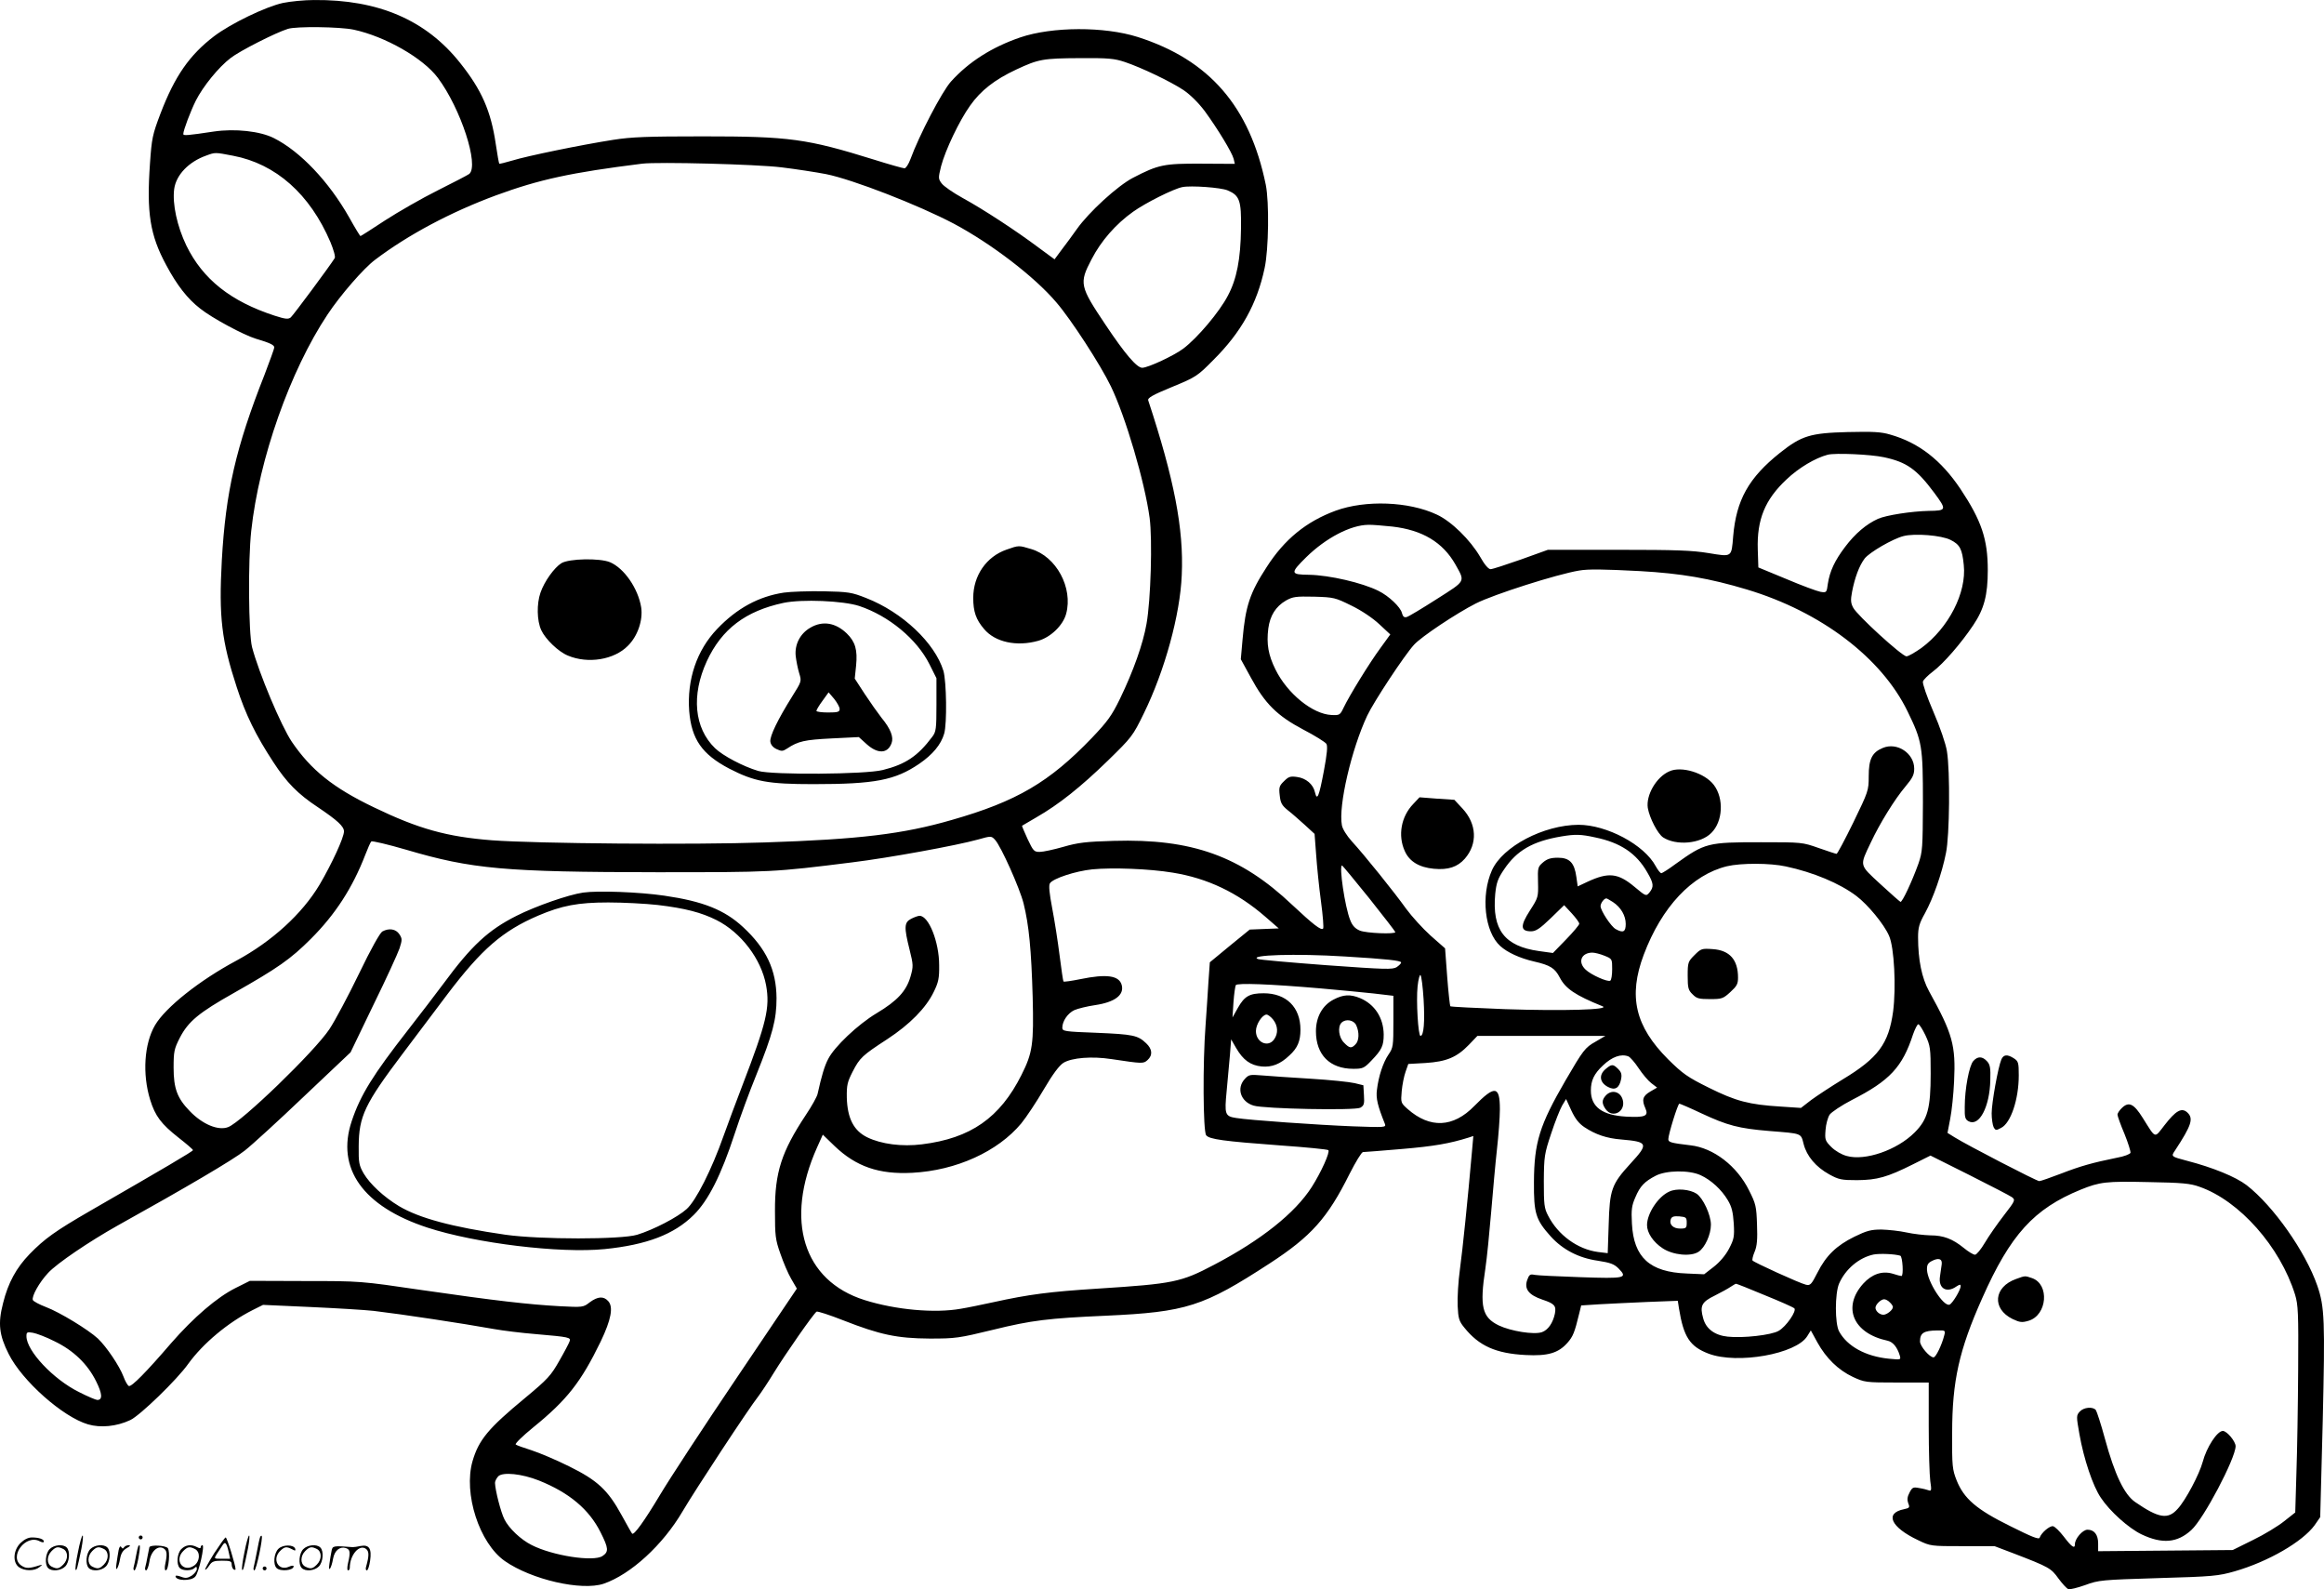 <svg version="1.0" xmlns="http://www.w3.org/2000/svg"
  viewBox="0 0 1200.311 820.641"
 preserveAspectRatio="xMidYMid meet">
<g transform="translate(-0.338,820.915) scale(0.1,-0.1)"
fill="#000000" stroke="none">
<path d="M1465 8194 c-88 -19 -269 -106 -356 -172 -127 -97 -203 -206 -277
-400 -41 -108 -45 -127 -54 -257 -18 -255 0 -370 84 -525 55 -103 109 -173
175 -224 61 -49 225 -137 288 -156 71 -21 95 -32 95 -45 0 -6 -23 -69 -50
-140 -149 -377 -201 -606 -221 -960 -16 -292 -1 -415 77 -654 46 -142 98 -248
189 -387 69 -106 127 -165 230 -233 101 -68 135 -99 135 -125 0 -32 -63 -168
-126 -275 -90 -151 -246 -293 -429 -392 -191 -102 -367 -242 -421 -334 -56
-96 -66 -252 -25 -385 26 -84 57 -125 146 -195 41 -32 75 -61 75 -65 0 -6
-148 -93 -530 -313 -180 -104 -236 -144 -313 -223 -69 -71 -112 -149 -138
-255 -27 -104 -20 -164 29 -261 69 -139 280 -326 410 -364 65 -19 148 -11 218
22 50 23 243 210 300 291 76 105 205 213 332 277 l54 27 244 -11 c134 -6 281
-15 327 -20 152 -18 455 -64 623 -94 44 -8 141 -20 215 -26 174 -15 182 -17
174 -38 -3 -9 -27 -55 -53 -100 -43 -76 -59 -94 -177 -192 -189 -156 -239
-216 -271 -326 -48 -167 35 -424 167 -516 138 -96 396 -155 510 -117 140 48
306 200 408 374 66 112 342 532 392 595 15 20 51 74 79 120 59 96 206 307 221
316 5 3 67 -17 138 -45 189 -74 277 -93 446 -94 134 0 149 2 330 46 195 48
283 59 580 72 416 19 503 47 846 270 215 140 299 234 413 463 31 61 62 112 69
112 6 0 98 7 202 16 165 14 245 28 344 59 l24 8 -7 -79 c-23 -260 -48 -504
-62 -607 -9 -64 -14 -151 -12 -191 3 -65 7 -79 34 -112 76 -95 163 -134 317
-142 115 -6 169 10 216 63 29 33 37 53 61 152 l10 41 93 6 c50 3 163 8 249 12
l157 6 6 -39 c24 -148 56 -197 153 -234 148 -56 454 -2 510 91 l18 29 34 -62
c45 -81 107 -142 183 -178 61 -28 65 -29 227 -29 l165 0 0 -227 c0 -126 4
-252 8 -282 7 -45 6 -53 -7 -48 -8 3 -30 9 -50 12 -31 6 -36 4 -50 -23 -12
-22 -13 -38 -7 -55 9 -22 7 -25 -21 -31 -102 -20 -70 -93 72 -160 64 -31 66
-31 230 -31 l165 0 100 -38 c182 -70 192 -76 230 -129 20 -27 42 -51 51 -55 8
-3 47 7 87 21 70 26 85 27 377 36 283 8 311 11 395 35 174 50 351 153 413 238
l29 42 13 495 c12 520 10 590 -28 700 -61 176 -227 412 -365 519 -56 43 -176
92 -308 126 -83 22 -83 22 -62 53 86 131 97 166 63 197 -29 26 -59 9 -117 -66
-54 -69 -43 -73 -113 38 -45 72 -71 85 -106 52 -13 -12 -24 -28 -24 -36 0 -7
16 -52 36 -99 19 -47 33 -92 31 -98 -3 -7 -34 -19 -69 -25 -128 -26 -191 -44
-289 -82 -55 -21 -106 -39 -113 -39 -14 0 -373 186 -437 226 l-37 23 14 73 c8
40 17 127 20 193 9 186 -7 245 -129 465 -38 69 -57 163 -57 280 0 49 6 71 36
124 42 77 87 204 108 310 19 89 22 423 5 526 -6 38 -35 123 -70 204 -33 76
-57 146 -54 156 3 9 26 32 51 51 54 40 147 147 209 240 56 83 75 155 75 284 0
159 -32 255 -141 419 -100 149 -215 239 -363 281 -47 14 -88 16 -220 13 -193
-5 -238 -19 -349 -107 -162 -129 -226 -244 -242 -431 -9 -110 -5 -107 -127
-87 -85 14 -167 17 -466 17 l-364 0 -139 -50 c-77 -27 -147 -50 -157 -50 -11
0 -31 23 -54 64 -51 87 -148 183 -224 218 -145 68 -368 76 -522 20 -152 -56
-265 -148 -357 -292 -86 -132 -109 -201 -124 -373 l-9 -102 52 -95 c73 -135
136 -197 270 -268 60 -31 114 -65 120 -74 7 -12 4 -49 -13 -140 -25 -133 -35
-157 -46 -110 -9 41 -46 73 -93 79 -35 5 -44 1 -67 -22 -24 -23 -27 -32 -22
-73 4 -39 11 -52 42 -77 21 -16 60 -51 88 -76 l50 -46 8 -106 c4 -59 15 -168
25 -242 10 -74 15 -138 11 -141 -10 -11 -51 21 -159 122 -267 253 -519 343
-923 331 -143 -4 -184 -9 -260 -31 -49 -14 -104 -26 -122 -26 -29 0 -33 5 -62
66 -17 37 -30 68 -29 69 2 1 36 21 75 44 115 66 228 156 367 291 125 122 130
128 187 245 108 220 188 511 196 715 11 238 -40 498 -173 901 -5 13 21 28 123
70 124 51 131 56 213 139 144 143 226 290 265 475 21 97 24 340 6 430 -83 405
-292 645 -661 763 -173 55 -442 54 -607 -2 -146 -50 -266 -126 -358 -228 -46
-51 -165 -279 -209 -400 -10 -27 -24 -48 -31 -48 -7 0 -79 20 -158 45 -347
108 -437 120 -882 120 -289 0 -370 -3 -465 -18 -166 -26 -448 -84 -521 -107
-35 -10 -65 -18 -67 -16 -2 2 -10 47 -18 101 -25 171 -73 280 -184 419 -176
222 -423 328 -755 325 -49 0 -121 -7 -160 -15z m365 -138 c163 -35 359 -147
435 -249 118 -158 214 -452 162 -496 -8 -6 -81 -44 -163 -85 -82 -41 -204
-111 -272 -155 -68 -45 -125 -81 -127 -81 -2 0 -29 44 -59 98 -104 183 -251
339 -388 408 -71 36 -201 50 -310 34 -139 -21 -158 -22 -158 -13 0 19 38 119
65 173 37 73 117 172 180 220 46 36 233 131 295 150 42 14 270 11 340 -4z
m3983 -167 c86 -29 235 -100 303 -145 35 -24 76 -64 110 -109 67 -92 140 -212
149 -246 l6 -26 -173 1 c-193 1 -222 -5 -353 -73 -79 -41 -227 -176 -290 -265
-22 -31 -57 -79 -78 -106 l-37 -50 -83 61 c-116 87 -286 198 -392 256 -49 27
-98 61 -108 75 -18 24 -18 28 -3 89 22 83 94 235 150 313 55 78 127 134 238
186 116 54 137 58 331 59 145 1 176 -2 230 -20z m-4606 -484 c221 -42 397
-198 503 -446 16 -39 27 -76 22 -83 -24 -39 -214 -295 -227 -306 -13 -10 -27
-9 -83 9 -227 74 -371 188 -456 362 -48 100 -73 215 -63 292 10 73 75 141 166
173 46 17 45 17 138 -1z m2833 -60 c74 -9 178 -25 230 -35 139 -28 478 -160
660 -256 193 -103 416 -273 529 -406 76 -88 228 -322 282 -434 76 -157 175
-494 200 -679 15 -113 6 -425 -16 -547 -18 -103 -67 -242 -137 -387 -43 -88
-64 -117 -145 -202 -220 -229 -388 -328 -724 -424 -252 -73 -477 -100 -964
-116 -373 -13 -1180 -6 -1410 11 -233 18 -380 59 -610 170 -211 101 -325 193
-424 338 -56 83 -171 357 -206 490 -18 72 -21 446 -4 600 40 371 201 827 394
1117 67 101 187 239 246 283 172 130 391 246 623 332 226 83 389 118 756 164
83 10 591 -3 720 -19z m2304 -119 c62 -26 71 -53 69 -196 -2 -159 -22 -262
-68 -348 -43 -83 -157 -218 -230 -273 -48 -36 -180 -98 -212 -99 -28 0 -88 70
-189 221 -134 200 -138 215 -73 339 49 95 125 182 215 246 63 45 208 118 254
127 43 9 199 -2 234 -17z m3390 -1378 c117 -25 169 -62 259 -183 66 -89 65
-93 -28 -94 -89 -2 -219 -22 -262 -41 -60 -27 -118 -76 -170 -145 -53 -70 -79
-125 -89 -190 -6 -46 -7 -47 -38 -42 -17 3 -96 32 -176 66 l-145 60 -3 92 c-5
155 37 258 148 362 64 61 149 111 213 128 39 10 221 2 291 -13z m-2539 -358
c155 -18 260 -81 325 -195 51 -92 57 -82 -97 -180 -75 -48 -145 -90 -154 -92
-13 -4 -20 2 -25 21 -7 30 -68 88 -121 114 -84 42 -253 81 -358 83 -98 1 -99
8 -15 91 101 99 229 166 320 167 19 1 76 -4 125 -9z m2883 -69 c48 -24 60 -47
68 -130 15 -142 -78 -324 -219 -428 -33 -23 -67 -43 -77 -43 -23 0 -255 212
-275 251 -13 24 -14 40 -6 82 14 73 37 135 65 172 25 32 145 102 201 116 57
15 197 4 243 -20z m-1603 -161 c211 -12 358 -37 551 -95 383 -115 696 -353
830 -630 75 -154 79 -178 79 -470 -1 -234 -2 -254 -23 -315 -33 -92 -84 -201
-93 -198 -4 2 -51 43 -104 92 -110 102 -108 91 -49 215 45 96 123 223 179 289
36 43 45 60 45 92 0 79 -88 138 -162 107 -56 -23 -73 -58 -73 -147 0 -73 -2
-78 -79 -237 -44 -90 -83 -163 -87 -163 -4 0 -46 14 -92 30 -85 30 -87 30
-299 30 -275 0 -288 -3 -440 -112 -36 -27 -70 -48 -74 -48 -5 0 -18 16 -29 36
-59 111 -253 214 -399 214 -180 -1 -392 -112 -447 -235 -58 -130 -38 -318 43
-391 36 -33 101 -63 175 -80 83 -19 107 -34 132 -82 30 -58 80 -92 221 -149
44 -18 -201 -25 -503 -15 -153 6 -280 12 -283 15 -2 2 -10 71 -16 151 l-11
148 -75 66 c-41 37 -97 99 -125 137 -62 87 -220 283 -282 350 -26 29 -48 64
-51 83 -19 99 50 394 131 566 34 72 191 310 241 365 36 41 221 164 320 214 93
47 419 151 534 170 46 8 124 7 315 -3z m-1492 -178 c52 -25 111 -65 144 -96
l57 -53 -50 -69 c-57 -77 -162 -248 -191 -309 -18 -38 -21 -40 -62 -38 -98 4
-229 111 -290 235 -37 75 -47 131 -37 212 9 66 38 113 91 144 36 20 51 22 146
20 102 -3 109 -5 192 -46z m1259 -1197 c131 -27 213 -82 269 -180 34 -58 35
-75 12 -104 -18 -21 -18 -21 -78 29 -85 71 -134 76 -242 26 l-51 -24 -7 49
c-10 73 -35 99 -95 99 -37 0 -56 -6 -77 -24 -27 -23 -28 -28 -26 -102 2 -77 1
-80 -42 -147 -51 -79 -49 -107 6 -107 25 0 46 14 101 67 l70 68 39 -42 c21
-23 39 -47 39 -54 0 -6 -31 -43 -68 -81 l-68 -70 -72 10 c-178 25 -243 110
-226 295 6 57 13 79 46 127 65 97 147 145 296 170 71 12 101 11 174 -5z
m-3099 -13 c31 -34 127 -249 147 -328 28 -113 40 -239 47 -484 6 -241 0 -287
-58 -402 -111 -221 -262 -327 -514 -358 -103 -13 -210 1 -282 36 -70 34 -103
98 -106 205 -1 65 3 81 30 134 37 72 50 84 179 168 116 76 200 161 240 244 24
49 29 70 28 138 0 120 -54 255 -101 255 -8 0 -27 -7 -43 -15 -37 -19 -38 -43
-9 -159 20 -80 20 -87 5 -140 -22 -75 -68 -125 -175 -189 -97 -58 -218 -173
-250 -236 -19 -36 -34 -86 -55 -181 -3 -14 -30 -63 -61 -109 -125 -189 -160
-296 -159 -496 0 -127 2 -147 28 -220 15 -44 40 -103 56 -130 l29 -50 -310
-460 c-171 -253 -349 -525 -396 -604 -82 -137 -136 -212 -145 -201 -3 3 -27
46 -54 95 -71 130 -125 180 -271 252 -66 33 -154 70 -194 83 -41 13 -78 26
-82 30 -5 4 36 44 90 88 175 142 247 234 349 444 54 113 66 178 39 208 -24 27
-54 25 -96 -6 -33 -26 -36 -26 -154 -20 -162 9 -330 28 -710 83 -320 47 -320
47 -605 47 l-286 1 -74 -37 c-96 -48 -216 -151 -333 -285 -128 -149 -204 -226
-218 -221 -6 2 -19 24 -28 49 -21 55 -87 153 -132 196 -50 46 -197 136 -269
163 -34 13 -64 29 -67 36 -7 19 33 91 79 140 45 49 212 162 358 244 351 195
601 342 658 388 37 29 175 155 306 280 l240 227 118 245 c66 134 126 266 135
292 14 44 14 50 -1 73 -18 27 -53 33 -88 14 -12 -7 -59 -90 -120 -217 -55
-114 -124 -243 -153 -287 -77 -116 -453 -479 -523 -506 -51 -20 -133 14 -199
83 -64 66 -83 116 -83 224 0 83 3 97 32 154 44 85 99 130 280 232 226 128 292
174 397 279 126 126 215 263 281 434 13 33 26 64 31 69 4 4 85 -15 181 -43
339 -100 509 -115 1293 -116 596 0 603 0 1010 51 188 23 539 87 650 118 67 19
69 19 88 -2z m4084 -137 c141 -30 278 -87 365 -153 59 -45 142 -145 168 -205
27 -60 37 -266 21 -391 -23 -167 -77 -240 -261 -351 -59 -36 -132 -84 -162
-106 l-53 -41 -105 7 c-163 10 -231 28 -370 97 -111 55 -135 72 -211 147 -170
170 -207 325 -126 540 93 247 249 413 430 457 72 17 222 17 304 -1z m-2152
-164 c74 -93 135 -172 135 -175 0 -12 -152 -6 -184 8 -23 10 -38 25 -49 54
-27 66 -59 282 -42 282 2 0 65 -76 140 -169z m-1015 132 c180 -29 335 -103
479 -228 l69 -60 -75 -3 -75 -3 -103 -84 -103 -85 -7 -98 c-3 -53 -10 -155
-15 -226 -15 -195 -13 -548 3 -569 16 -21 89 -31 387 -53 129 -9 239 -20 244
-24 10 -10 -37 -114 -86 -191 -86 -134 -260 -273 -504 -401 -171 -90 -209 -98
-599 -123 -252 -16 -358 -30 -540 -70 -60 -13 -137 -29 -169 -34 -134 -24
-336 -6 -498 45 -316 100 -413 411 -245 787 l30 67 61 -59 c111 -106 229 -147
401 -138 228 12 442 110 563 255 26 32 78 110 116 175 47 80 80 124 102 138
43 26 146 35 249 19 160 -24 164 -24 185 -5 28 25 25 57 -7 87 -43 41 -67 46
-257 54 -164 6 -176 8 -176 26 0 34 28 75 62 91 18 8 67 20 108 26 101 15 150
52 137 103 -13 50 -78 59 -214 31 -45 -9 -84 -15 -87 -12 -2 2 -11 63 -20 134
-9 72 -26 181 -38 243 -15 79 -19 119 -12 130 16 25 132 63 219 72 103 10 295
3 415 -17z m2274 -152 c41 -27 66 -70 66 -113 0 -41 -13 -48 -51 -27 -24 12
-79 96 -79 119 0 15 18 40 30 40 3 0 18 -9 34 -19z m-44 -277 c40 -16 40 -17
40 -69 0 -30 -4 -57 -10 -60 -13 -8 -99 30 -127 57 -42 39 -23 87 34 88 13 0
41 -7 63 -16z m-1340 -4 c215 -13 290 -21 290 -31 0 -5 -10 -15 -23 -24 -21
-13 -58 -12 -363 10 -186 14 -346 28 -354 32 -50 21 195 29 450 13z m406 -221
c7 -116 1 -189 -16 -189 -12 0 -23 180 -15 256 4 37 11 62 15 58 5 -5 12 -61
16 -125z m-530 56 c93 -8 215 -20 272 -26 l102 -12 0 -133 c0 -126 -1 -135
-25 -170 -28 -41 -52 -113 -60 -183 -6 -43 4 -83 41 -175 7 -19 2 -19 -167
-13 -179 7 -535 32 -601 43 -58 9 -61 18 -49 141 5 59 13 143 17 187 l6 78 26
-45 c36 -62 74 -89 131 -95 53 -5 97 12 144 57 42 38 57 74 57 133 0 116 -73
188 -190 188 -73 0 -99 -15 -133 -75 l-28 -50 5 78 c3 43 9 83 12 89 8 12 173
6 440 -17z m-247 -161 c25 -32 27 -71 5 -102 -31 -44 -94 -16 -94 43 0 35 33
85 55 85 7 0 23 -12 34 -26z m3369 -81 c25 -54 27 -67 27 -198 0 -180 -16
-237 -83 -304 -91 -91 -256 -148 -351 -121 -26 7 -59 26 -79 46 -32 32 -34 38
-30 88 2 30 12 65 21 79 9 13 61 48 115 76 196 100 261 170 316 339 10 28 22
52 27 52 6 0 22 -26 37 -57z m-1704 -33 c-54 -30 -64 -44 -155 -200 -134 -231
-162 -320 -163 -525 -1 -162 9 -194 87 -281 62 -68 144 -111 243 -125 64 -10
84 -17 107 -40 49 -50 35 -53 -197 -45 -116 4 -223 9 -237 12 -23 5 -28 1 -38
-27 -16 -46 8 -77 79 -101 63 -21 72 -32 64 -73 -10 -47 -35 -84 -67 -95 -41
-14 -160 5 -223 35 -86 42 -99 97 -69 293 8 53 21 185 30 292 9 107 22 254 30
325 8 72 15 164 15 206 0 122 -26 125 -132 17 -109 -112 -229 -117 -344 -16
-36 32 -36 33 -31 93 3 33 12 78 20 100 l14 40 89 5 c108 7 161 29 224 94 l44
46 331 0 330 0 -51 -30z m170 -76 c9 -4 33 -31 52 -60 20 -30 49 -65 66 -78
l30 -23 -36 -21 c-39 -23 -44 -43 -24 -87 17 -39 -2 -47 -99 -42 -124 7 -183
50 -183 135 0 51 16 86 62 129 47 45 94 62 132 47z m-228 -365 c59 -39 116
-58 191 -64 139 -12 143 -21 47 -125 -97 -106 -107 -134 -112 -314 l-5 -148
-50 6 c-106 14 -207 88 -258 188 -20 38 -22 57 -22 178 1 128 3 141 38 246 20
61 46 126 57 145 l20 33 27 -59 c20 -43 39 -67 67 -86z m605 71 c135 -63 193
-78 349 -91 173 -14 164 -10 179 -68 16 -62 63 -118 132 -156 49 -27 63 -30
144 -30 104 1 155 15 289 82 l90 45 200 -100 c111 -56 210 -107 221 -115 18
-14 17 -18 -42 -94 -34 -44 -78 -107 -98 -141 -20 -34 -43 -62 -51 -62 -9 0
-35 16 -58 35 -58 47 -105 65 -173 65 -32 1 -87 7 -123 15 -36 8 -94 14 -129
15 -55 0 -76 -6 -140 -37 -93 -46 -146 -97 -191 -186 -31 -61 -37 -67 -59 -62
-34 8 -270 116 -276 125 -3 4 2 25 11 46 12 29 15 63 12 140 -3 93 -6 107 -41
176 -62 126 -184 220 -303 233 -102 12 -114 16 -114 32 0 24 49 183 57 183 3
0 55 -22 114 -50z m-5 -319 c55 -25 109 -75 141 -129 21 -35 27 -62 31 -121 4
-69 1 -81 -25 -131 -18 -34 -48 -69 -79 -93 l-49 -38 -90 4 c-191 7 -274 83
-283 258 -4 72 -1 93 18 136 24 57 47 81 105 111 54 28 172 30 231 3z m2577
-60 c207 -72 417 -310 494 -557 16 -53 18 -94 16 -389 -1 -181 -5 -421 -9
-533 l-6 -203 -57 -45 c-31 -25 -103 -69 -161 -97 l-105 -52 -347 -3 -348 -3
0 40 c0 45 -20 71 -55 71 -25 0 -65 -46 -65 -75 0 -26 -17 -14 -58 40 -21 27
-45 51 -55 53 -17 3 -60 -33 -69 -59 -4 -11 -39 3 -151 59 -175 86 -240 142
-278 237 -22 56 -24 73 -23 245 0 268 36 428 155 695 146 329 267 462 509 561
99 40 131 44 351 39 173 -3 215 -7 262 -24z m-1545 -356 c12 -4 18 -105 6
-105 -4 0 -24 5 -45 12 -55 16 -107 -2 -152 -51 -110 -122 -53 -257 125 -295
28 -6 50 -33 63 -75 7 -24 7 -24 -56 -18 -120 12 -215 64 -257 141 -22 41 -22
195 0 247 33 75 103 134 178 150 32 6 108 3 138 -6z m214 -45 c-2 -14 -6 -42
-9 -63 -9 -61 34 -87 85 -51 17 11 22 12 22 2 0 -20 -43 -91 -58 -96 -31 -10
-113 118 -116 180 -1 25 5 35 24 45 36 19 56 12 52 -17z m-914 -159 c79 -32
147 -62 153 -68 13 -13 -42 -94 -81 -116 -36 -22 -187 -39 -264 -30 -67 7
-112 41 -126 95 -18 64 -8 84 60 117 34 17 70 37 83 46 12 8 24 15 27 15 3 0
70 -26 148 -59z m646 -37 c9 -8 16 -19 16 -24 0 -15 -31 -40 -49 -40 -20 0
-41 19 -41 36 0 17 28 44 45 44 7 0 21 -7 29 -16z m281 -171 c-12 -48 -43
-113 -55 -113 -21 0 -70 58 -70 82 0 44 19 56 89 57 42 1 43 0 36 -26z m-9760
-30 c98 -47 171 -118 215 -207 32 -64 34 -96 6 -96 -7 0 -50 18 -95 41 -133
66 -271 213 -271 288 0 21 3 23 33 18 18 -3 69 -22 112 -44z m2502 -719 c157
-63 259 -149 318 -267 42 -83 43 -101 10 -123 -47 -31 -259 2 -366 57 -56 28
-117 86 -140 132 -19 37 -48 151 -49 189 0 9 8 24 17 34 24 23 122 13 210 -22z
M5202 5371 c-104 -36 -172 -134 -172 -249 0 -71 14 -112 56 -161 57 -68 168
-92 279 -61 65 18 129 80 145 140 36 134 -51 296 -181 334 -64 19 -62 20 -127
-3z M2903 5301 c-37 -23 -88 -94 -108 -152 -20 -57 -19 -145 4 -194 21 -46 88
-111 137 -131 104 -44 239 -22 310 50 51 50 79 133 69 199 -16 98 -88 202
-161 233 -53 22 -211 19 -251 -5z M4052 5149 c-131 -20 -243 -81 -345 -188
-105 -110 -156 -261 -144 -424 12 -145 66 -223 207 -297 130 -67 200 -80 434
-80 318 0 422 20 547 105 70 48 113 100 129 156 15 53 12 268 -4 324 -44 144
-212 303 -399 376 -76 30 -91 32 -222 35 -77 1 -168 -2 -203 -7z m389 -69
c153 -51 298 -171 363 -301 l36 -72 0 -137 c0 -125 -2 -140 -22 -166 -74 -99
-138 -142 -255 -171 -89 -23 -571 -26 -643 -5 -78 23 -184 79 -224 118 -107
104 -123 273 -42 449 77 166 200 259 396 301 96 20 308 11 391 -16z M4189
4968 c-53 -30 -82 -87 -76 -146 3 -26 11 -66 18 -89 13 -42 13 -42 -36 -120
-75 -120 -116 -205 -113 -233 2 -16 13 -30 32 -39 26 -12 32 -12 55 3 57 38
91 45 229 52 l141 7 41 -37 c57 -51 108 -49 128 5 12 31 -4 74 -52 132 -18 23
-57 78 -86 122 l-52 80 7 67 c8 81 -4 123 -48 166 -58 56 -125 67 -188 30z
m151 -420 c0 -15 -9 -18 -60 -18 -33 0 -60 4 -60 8 0 5 14 29 32 53 l31 43 29
-34 c15 -19 28 -42 28 -52z M8625 4226 c-67 -29 -121 -123 -111 -189 9 -52 51
-133 79 -152 68 -44 194 -33 249 23 60 59 66 178 13 248 -47 62 -168 99 -230
70z M7303 4058 c-63 -65 -81 -163 -44 -244 24 -54 75 -84 150 -91 74 -7 122 9
160 52 67 77 62 180 -13 260 l-41 44 -90 6 -90 7 -32 -34z M3015 3600 c-76
-11 -245 -70 -344 -120 -145 -73 -232 -153 -377 -350 -39 -52 -121 -160 -183
-239 -181 -232 -246 -336 -291 -471 -82 -244 58 -441 391 -550 248 -81 684
-134 915 -111 218 22 359 76 460 176 76 75 142 206 212 420 27 83 77 219 111
302 86 214 105 288 105 398 -1 146 -53 256 -173 367 -96 89 -207 133 -406 162
-129 19 -343 27 -420 16z m385 -64 c143 -17 226 -39 304 -78 127 -64 231 -201
256 -336 21 -116 2 -194 -122 -517 -30 -77 -73 -194 -97 -260 -62 -176 -143
-336 -191 -379 -46 -42 -171 -107 -256 -133 -83 -25 -501 -25 -679 0 -277 40
-447 86 -551 148 -78 47 -149 113 -182 168 -24 42 -27 55 -26 141 1 155 31
218 227 478 65 87 170 225 232 308 176 232 284 326 468 405 122 52 206 68 362
68 77 0 192 -6 255 -13z M8755 3277 c-33 -33 -35 -38 -35 -106 0 -63 3 -75 25
-96 21 -22 33 -25 90 -25 61 0 68 2 105 36 34 31 40 42 40 75 0 92 -43 141
-130 147 -57 4 -61 3 -95 -31z M6890 3047 c-57 -30 -90 -90 -90 -163 0 -122
72 -194 193 -194 49 0 56 3 94 43 53 55 63 76 63 134 -1 86 -46 156 -122 188
-51 21 -87 19 -138 -8z m118 -132 c17 -36 15 -81 -4 -99 -21 -22 -31 -20 -59
9 -27 26 -34 82 -13 103 22 22 64 14 76 -13z M6433 2638 c-45 -48 -22 -118 45
-138 55 -17 522 -26 551 -11 19 11 22 19 19 64 l-3 52 -45 11 c-25 6 -129 17
-230 23 -102 6 -214 14 -250 17 -60 5 -67 4 -87 -18z M8294 2687 c-34 -30 -28
-69 15 -91 36 -19 58 -5 67 40 5 25 1 37 -15 53 -27 27 -34 26 -67 -2z M8297
2552 c-21 -23 -21 -41 -1 -70 35 -50 104 -14 89 46 -11 45 -58 57 -88 24z
M8625 2056 c-57 -25 -115 -113 -115 -173 0 -40 32 -88 81 -120 53 -35 145 -44
185 -18 33 21 64 89 64 140 0 51 -41 138 -74 160 -35 23 -104 29 -141 11z m90
-161 c0 -27 -3 -30 -34 -30 -37 0 -58 22 -48 49 5 13 16 16 44 14 35 -3 38 -6
38 -33z M10417 1605 c-117 -41 -127 -154 -19 -207 38 -18 49 -19 83 -9 96 29
109 188 18 220 -38 13 -35 13 -82 -4z M10745 920 c-18 -20 -18 -24 -2 -115 23
-131 70 -270 111 -330 47 -71 145 -158 210 -189 107 -51 185 -44 257 22 63 56
228 369 229 433 0 25 -45 79 -66 79 -29 0 -84 -84 -104 -160 -17 -63 -88 -198
-129 -242 -50 -57 -98 -49 -220 35 -56 39 -105 140 -156 327 -20 74 -42 141
-47 148 -16 19 -63 14 -83 -8z M10340 2738 c-17 -40 -50 -224 -50 -278 0 -28
5 -60 10 -71 10 -18 13 -18 39 -4 50 25 91 148 91 271 0 65 -2 73 -25 88 -34
22 -54 20 -65 -6z M10195 2730 c-21 -24 -44 -143 -44 -237 -1 -54 2 -64 20
-74 55 -29 109 75 112 212 2 63 -1 81 -17 98 -24 26 -48 27 -71 1z M406 194
c-10 -47 -15 -88 -12 -91 5 -6 9 7 30 110 7 37 10 67 6 67 -4 0 -15 -39 -24
-86z M720 270 c0 -5 5 -10 10 -10 6 0 10 5 10 10 0 6 -4 10 -10 10 -5 0 -10
-4 -10 -10z M1266 194 c-10 -47 -15 -88 -12 -91 5 -6 9 7 30 110 7 37 10 67 6
67 -4 0 -15 -39 -24 -86z M1346 269 c-3 -8 -10 -41 -16 -74 -6 -33 -14 -68
-16 -77 -3 -10 -1 -18 3 -18 10 0 46 171 38 178 -2 3 -7 -1 -9 -9z M109 241
c-38 -38 -41 -101 -7 -125 29 -20 79 -20 104 0 18 14 18 15 1 10 -53 -17 -69
-17 -92 -2 -69 45 21 166 94 126 12 -6 21 -7 21 -1 0 12 -25 21 -62 21 -19 0
-39 -10 -59 -29z M1110 189 c-28 -45 -49 -83 -47 -85 2 -3 12 7 21 21 14 21
24 25 66 25 43 0 50 -3 50 -19 0 -11 5 -23 10 -26 6 -3 10 -3 10 1 0 20 -44
164 -51 164 -4 0 -30 -37 -59 -81z m75 4 l7 -33 -42 0 c-42 0 -42 0 -28 23 8
12 21 32 29 44 15 25 22 18 34 -34z M260 210 c-22 -22 -27 -79 -8 -98 19 -19
66 -14 88 8 22 22 27 79 8 98 -19 19 -66 14 -88 -8z m71 0 c25 -14 25 -54 -1
-80 -23 -23 -33 -24 -61 -10 -25 14 -25 54 1 80 23 23 33 24 61 10z M470 210
c-22 -22 -27 -79 -8 -98 19 -19 66 -14 88 8 22 22 27 79 8 98 -19 19 -66 14
-88 -8z m71 0 c25 -14 25 -54 -1 -80 -23 -23 -33 -24 -61 -10 -25 14 -25 54 1
80 23 23 33 24 61 10z M616 204 c-3 -16 -8 -47 -11 -69 -8 -51 10 -26 19 27 5
27 15 42 34 53 18 10 22 14 10 15 -9 0 -20 -5 -24 -11 -5 -8 -9 -8 -14 1 -5 8
-10 3 -14 -16z M717 223 c-2 -4 -7 -26 -11 -48 -4 -22 -9 -48 -12 -57 -3 -10
-1 -18 4 -18 4 0 14 28 20 62 11 58 10 81 -1 61z M775 220 c-1 -3 -5 -23 -9
-45 -4 -22 -9 -48 -12 -57 -3 -10 -1 -18 4 -18 5 0 13 20 17 45 7 53 44 87 74
68 17 -11 19 -28 8 -80 -4 -18 -3 -33 2 -33 16 0 24 99 11 115 -12 14 -87 18
-95 5z M940 210 c-22 -22 -27 -79 -8 -98 15 -15 61 -15 76 0 9 9 12 8 12 -5 0
-9 -12 -24 -26 -34 -21 -13 -32 -15 -55 -6 -16 6 -29 8 -29 3 0 -24 81 -27
102 -2 18 19 50 162 37 162 -5 0 -9 -5 -9 -10 0 -7 -6 -7 -19 0 -30 16 -59 12
-81 -10z m71 0 c29 -16 25 -65 -6 -86 -56 -37 -103 28 -55 76 23 23 33 24 61
10z M1441 211 c-23 -23 -28 -80 -9 -99 19 -19 88 -13 88 9 0 5 -11 4 -24 -2
-54 -25 -89 38 -46 81 23 23 33 24 62 9 16 -9 19 -8 16 3 -8 22 -64 22 -87 -1z
M1570 210 c-22 -22 -27 -79 -8 -98 19 -19 66 -14 88 8 22 22 27 79 8 98 -19
19 -66 14 -88 -8z m71 0 c25 -14 25 -54 -1 -80 -23 -23 -33 -24 -61 -10 -25
14 -25 54 1 80 23 23 33 24 61 10z M1716 201 c-3 -14 -8 -44 -11 -66 -8 -51
10 -26 19 27 8 41 35 63 66 53 22 -7 24 -21 11 -77 -5 -22 -5 -38 0 -38 5 0 9
6 9 13 0 68 51 125 85 97 15 -13 15 -35 -1 -92 -3 -10 -1 -18 4 -18 6 0 13 23
17 50 9 63 -5 84 -49 76 -17 -4 -35 -6 -41 -6 -101 8 -104 7 -109 -19z M1360
110 c0 -5 5 -10 10 -10 6 0 10 5 10 10 0 6 -4 10 -10 10 -5 0 -10 -4 -10 -10z"/>
</g>
</svg>
